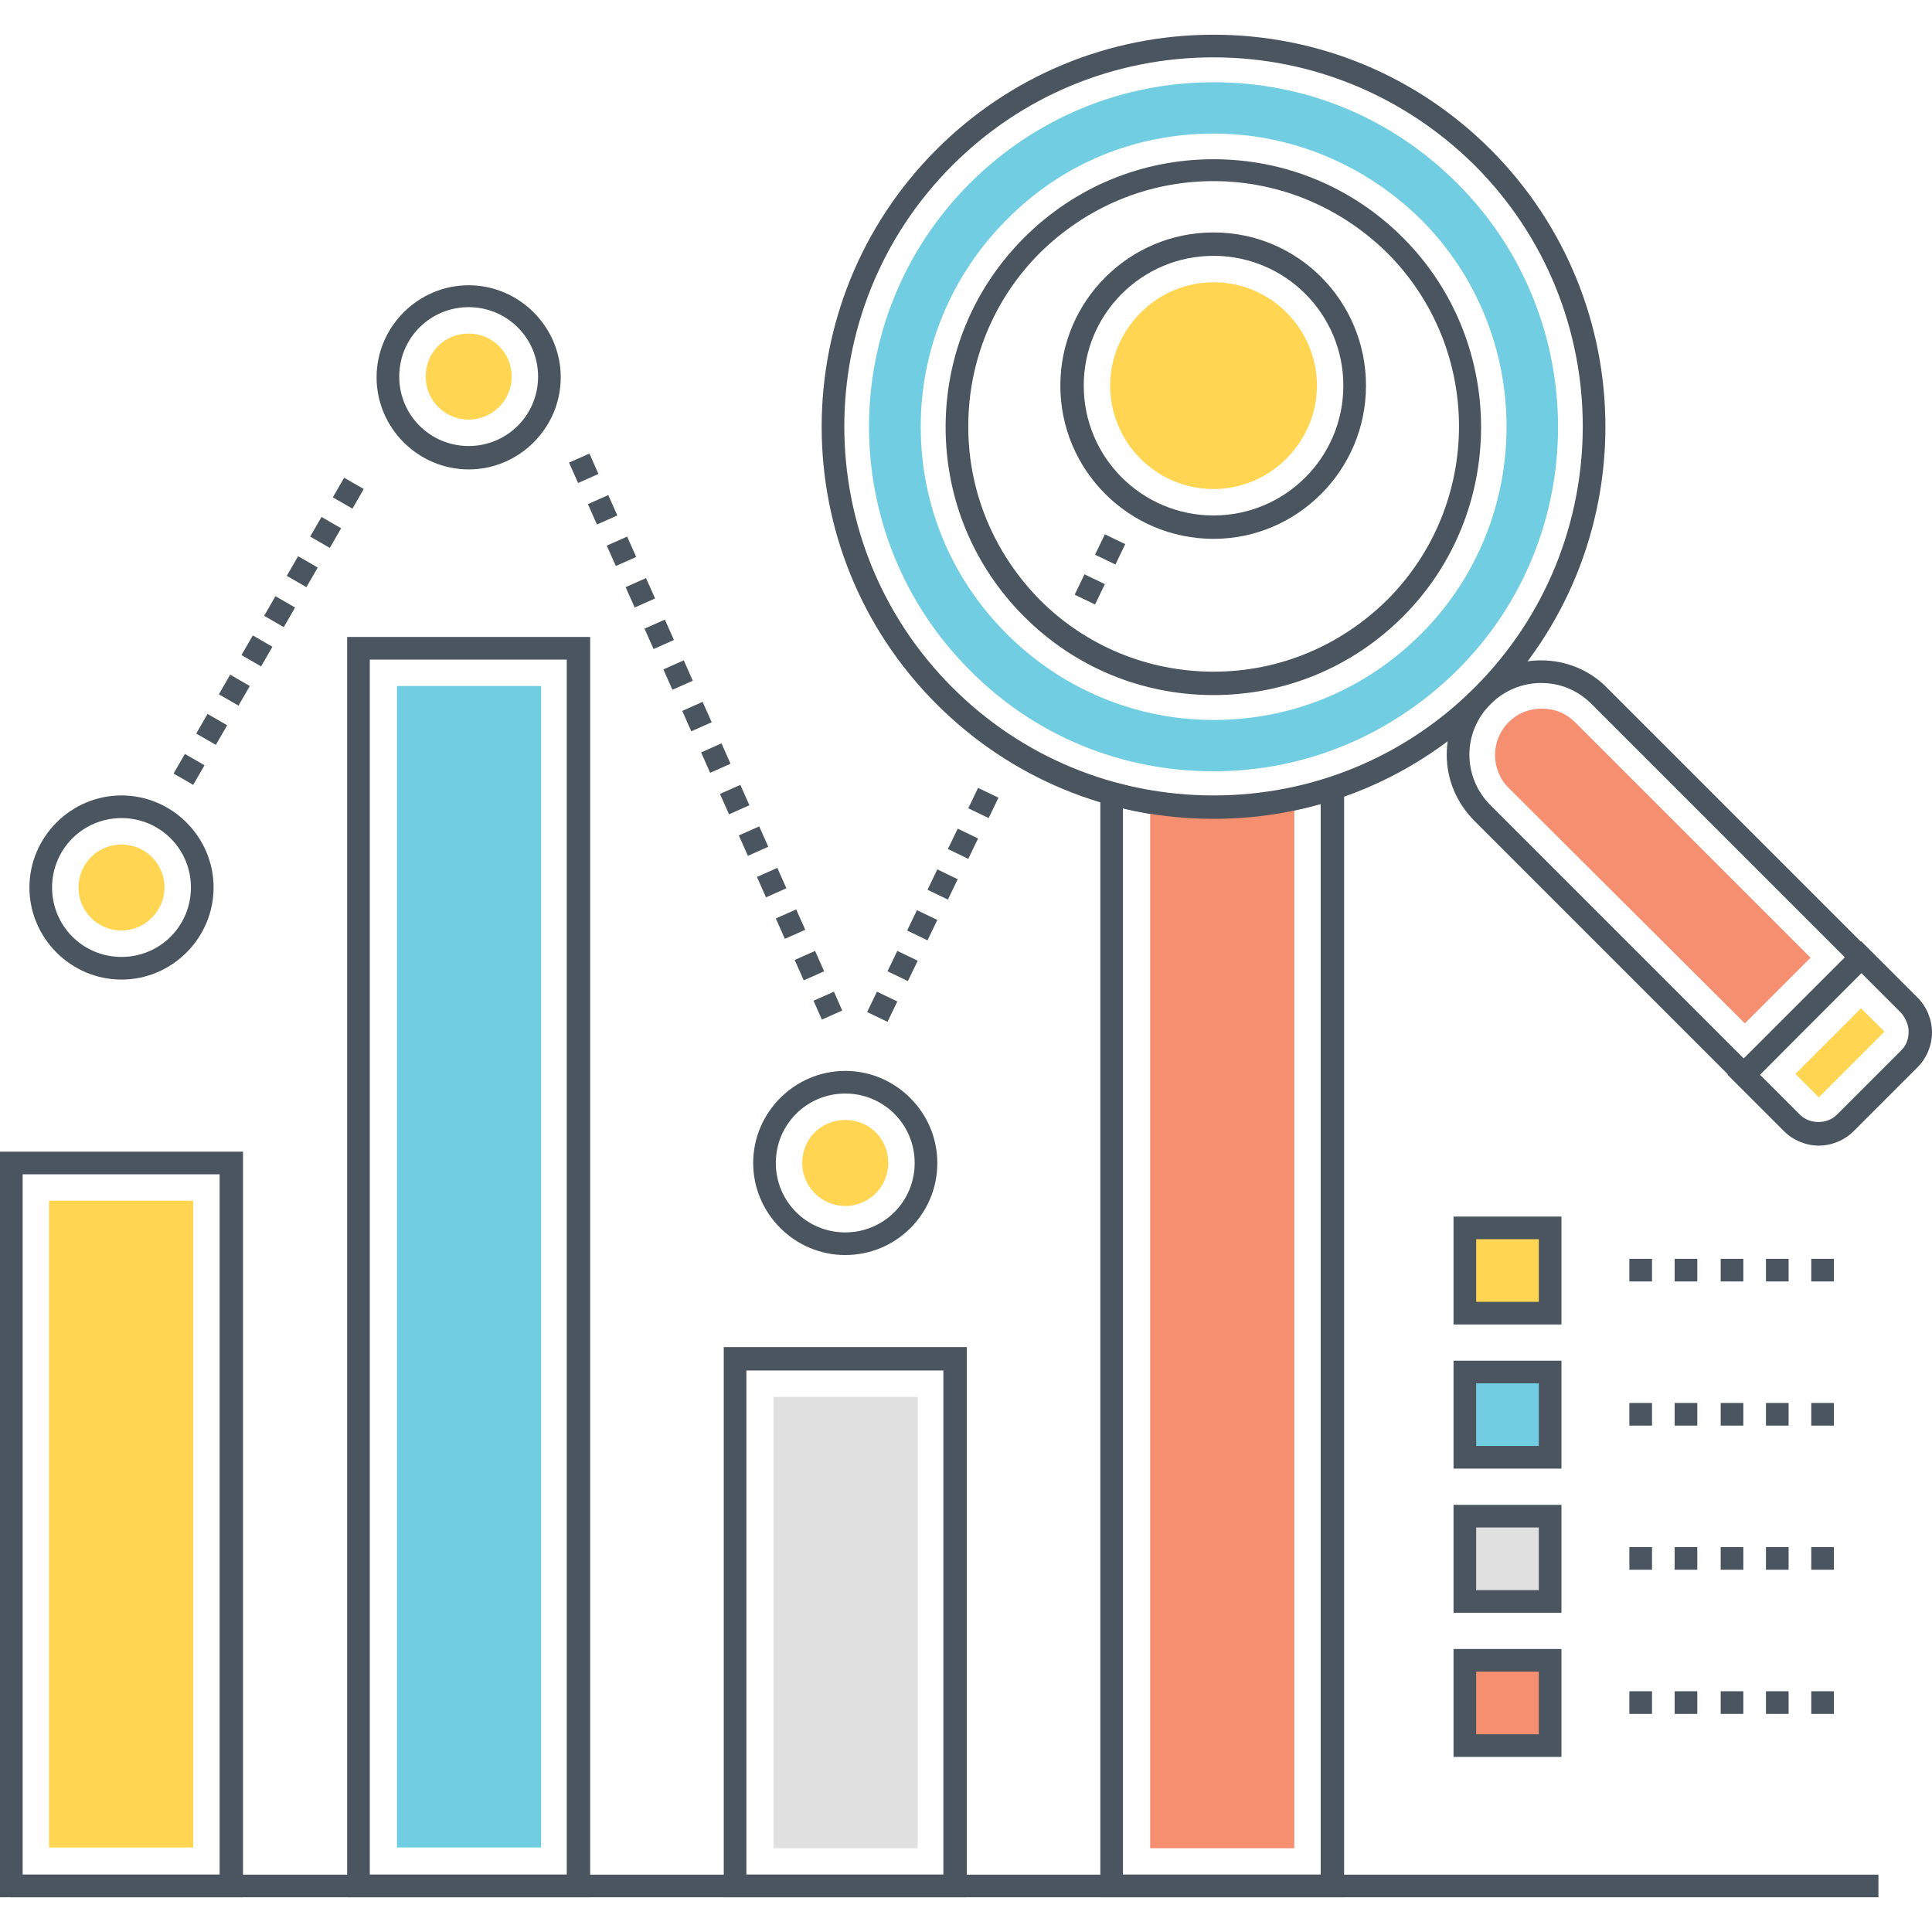 <svg xmlns="http://www.w3.org/2000/svg" class="svg-icon" style="width: 16px; height: 16px;vertical-align: middle;fill: currentColor;overflow: hidden;" viewBox="0 0 1024 1024"><path d="M128.8 1005.6H0v-395.2h128.8v395.2z m-116.8-12h104.4v-371.2H12v371.2z" fill="#4A555F"></path><path d="M26 636.4h76.4v342.8H26z" fill="#FFD552"></path><path d="M312.8 1005.6H184v-668h128.8v668z m-116.8-12h104.4v-644H196v644z" fill="#4A555F"></path><path d="M210.4 363.6h76.4v615.6H210.4z" fill="#71CDE1"></path><path d="M512.4 1005.6H383.6v-291.6h128.8v291.6z m-116.8-12H500v-267.2H395.6v267.2z" fill="#4A555F"></path><path d="M410 740.4h76.4v239.2h-76.4z" fill="#E0E0E0"></path><path d="M712 1005.6h-128.8V412.8l7.6 2c6.4 1.6 12.8 3.2 19.6 4.4 10.8 2 21.6 2.8 32.8 2.8 14 0 28-1.6 41.6-4.4 6.4-1.6 13.2-3.2 19.6-5.2l8-2.4v595.6z m-116.8-12H700V426c-4.4 1.2-8.4 2.4-12.8 3.2-14.4 3.2-29.2 4.8-44 4.8-11.6 0-23.2-0.8-34.8-2.8-4.4-0.8-8.8-1.6-13.2-2.8v565.2z" fill="#4A555F"></path><path d="M686 423.6v556h-76.4V425.2c25.2 4.4 51.2 3.6 76.4-1.6z" fill="#F68F6F"></path><path d="M643.2 434c-55.6 0-107.6-21.6-146.8-60.8-81.2-81.2-81.2-212.8 0-294C535.6 40 588 18.4 643.2 18.4s107.6 21.6 146.8 60.8c81.2 81.2 81.2 212.8 0 294-39.2 39.2-91.2 60.8-146.8 60.8z m0-403.6c-52.4 0-101.6 20.4-138.4 57.2-76.4 76.4-76.4 200.4 0 276.8 36.8 36.8 86 57.2 138.4 57.2 52.4 0 101.6-20.4 138.4-57.2 76.4-76.4 76.4-200.4 0-276.8-37.2-36.8-86.4-57.2-138.4-57.2z m0 338c-38 0-73.6-14.8-100.4-41.6-26.8-26.8-41.6-62.4-41.6-100.4 0-38 14.8-73.6 41.6-100.4 26.8-26.8 62.4-41.6 100.4-41.6 38 0 73.6 14.8 100.4 41.6 55.2 55.2 55.2 145.6 0 200.8-26.8 26.8-62.4 41.6-100.4 41.6z m0-272.4c-34.8 0-67.2 13.6-92 38-24.4 24.4-38 57.2-38 92s13.6 67.2 38 92c24.4 24.4 57.2 38 92 38s67.2-13.6 92-38c50.8-50.8 50.8-133.2 0-184-24.8-24.4-57.6-38-92-38z" fill="#4A555F"></path><path d="M643.2 408.8c-48.8 0-94.8-18.8-129.2-53.6-71.2-71.2-71.2-186.8 0-258 34.4-34.4 80.4-53.6 129.2-53.6 48.8 0 94.4 18.8 129.2 53.6 71.2 71.2 71.2 187.2 0 258-34.8 34.4-80.4 53.6-129.2 53.6z m0-338c-41.6 0-80.4 16-109.6 45.6-29.2 29.2-45.6 68.4-45.6 109.6 0 41.6 16 80.4 45.6 110 29.2 29.2 68.4 45.6 109.6 45.6 41.6 0 80.4-16 110-45.6 60.4-60.4 60.4-159.2 0-219.6-29.6-29.2-68.8-45.6-110-45.6z" fill="#71CDE1"></path><path d="M924.4 578l-142.8-142.8c-9.6-9.6-14.8-22-14.8-35.2 0-13.2 5.2-26 14.8-35.2 9.6-9.6 22-14.8 35.2-14.8 13.2 0 26 5.2 35.2 14.8l142.8 142.8-70.4 70.4z m-107.6-216c-10 0-19.6 4-26.8 11.2-7.2 7.2-11.2 16.8-11.2 26.8s4 19.6 11.2 26.8l134.4 134.4 53.6-53.6-134.4-134.4c-7.2-7.2-16.4-11.2-26.8-11.2z" fill="#4A555F"></path><path d="M799.6 417.6c-9.6-9.6-9.6-25.2 0-34.8 4.8-4.8 10.8-7.2 17.6-7.2 6.8 0 12.8 2.4 17.6 7.2l124.8 124.8-34.8 34.8-125.2-124.8z" fill="#F68F6F"></path><path d="M964 607.2c-6.8 0-13.6-2.8-18.4-7.6l-30-30 70.8-70.8 30 30c4.8 4.8 7.6 11.6 7.6 18.4 0 6.8-2.8 13.6-7.6 18.4l-34 34c-4.8 4.8-11.6 7.6-18.4 7.6z m-31.2-37.6l21.2 21.2c5.2 5.2 14.4 5.2 19.6 0l34-34c2.8-2.8 4-6 4-10 0-3.6-1.6-7.2-4-10l-21.2-21.2-53.6 54z" fill="#4A555F"></path><path d="M964 581.6c-0.4 0-0.4 0-0.4-0.4l-12-12 34.8-34.8 12 12c0.4 0.4 0.4 0.8 0 0.8l-34 34c0 0.4 0 0.4-0.4 0.4z" fill="#FFD552"></path><path d="M248.4 248.8c-26.8 0-48.8-22-48.8-48.8 0-26.8 22-48.8 48.8-48.8S297.2 173.2 297.2 200c0 26.8-22 48.8-48.8 48.8z m0-86c-20.4 0-36.8 16.4-36.8 36.8s16.4 36.8 36.8 36.8 36.8-16.4 36.8-36.8-16.4-36.8-36.8-36.8z" fill="#4A555F"></path><path d="M248.4 222.4c-12.4 0-22.8-10-22.8-22.8s10-22.8 22.8-22.8c12.4 0 22.8 10 22.8 22.8s-10.4 22.8-22.8 22.8z" fill="#FFD552"></path><path d="M448 665.2c-26.8 0-48.8-22-48.8-48.8 0-26.8 22-48.8 48.8-48.8 26.8 0 48.8 22 48.8 48.8 0 27.2-22 48.8-48.8 48.8z m0-85.6c-20.4 0-36.8 16.4-36.8 36.8s16.4 36.8 36.8 36.8 36.8-16.4 36.8-36.8-16.4-36.8-36.8-36.8z" fill="#4A555F"></path><path d="M448 639.2c-12.4 0-22.8-10-22.8-22.8s10-22.8 22.8-22.8 22.8 10 22.8 22.8-10.4 22.8-22.8 22.8z" fill="#FFD552"></path><path d="M643.2 285.6c-44.8 0-81.2-36.4-81.2-81.2s36.4-81.2 81.2-81.2S724 159.6 724 204.4s-36.4 81.2-80.8 81.2z m0-150c-38 0-68.8 30.8-68.8 68.8s30.8 68.8 68.8 68.8S712 242.4 712 204.4s-30.8-68.8-68.8-68.8z" fill="#4A555F"></path><path d="M643.2 259.2c-30.4 0-54.8-24.8-54.8-54.8s24.8-54.8 54.8-54.8c30.4 0 54.8 24.8 54.8 54.8s-24.8 54.8-54.8 54.8z" fill="#FFD552"></path><path d="M64.4 519.2c-26.8 0-48.8-22-48.8-48.8 0-26.8 22-48.8 48.8-48.8 26.8 0 48.8 22 48.8 48.8 0 26.8-22 48.8-48.8 48.8z m0-85.6c-20.4 0-36.8 16.4-36.8 36.8s16.4 36.8 36.8 36.8 36.8-16.4 36.8-36.8-16.4-36.8-36.8-36.8z" fill="#4A555F"></path><path d="M64.4 493.2c-12.4 0-22.8-10-22.8-22.8 0-12.4 10-22.8 22.8-22.8 12.4 0 22.8 10 22.8 22.8 0 12.4-10.4 22.8-22.8 22.8z" fill="#FFD552"></path><path d="M102.4 416l-10.4-6 6-10.4 10.4 6-6 10.4z m12-21.2L104 388.8l6-10.4 10.4 6-6 10.4z m12-20.8L116 368l6-10.4 10.4 6-6 10.4z m12-20.8L128 347.2l6-10.4 10.4 6-6 10.4z m12-20.8L140 326.4l6-10.4 10.4 6-6 10.4z m12-21.2L152 305.2l6-10.4 10.4 6-6 10.4z m12.4-20.8l-10.4-6 6-10.4 10.4 6-6 10.4z m12-20.8l-10.4-6 6-10.4 10.4 6-6 10.4zM435.6 540.4l-4.4-10 10.8-4.8 4.4 10-10.8 4.8z m-9.6-20.8l-4.8-10.8 10.8-4.8 4.8 10.8-10.8 4.8z m-10-22l-4.8-10.8 10.8-4.8 4.8 10.8-10.8 4.8z m-10-22l-4.8-10.8 10.8-4.8 4.8 10.8-10.8 4.8z m-9.6-22l-4.8-10.8 10.8-4.8 4.8 10.8-10.8 4.8z m-10-22l-4.8-10.8 10.8-4.8 4.8 10.8-10.8 4.8z m-10-22l-4.8-10.8 10.8-4.8 4.8 10.8-10.8 4.8z m-10-22l-4.8-10.8 10.8-4.8 4.8 10.8-10.8 4.8z m-10-22l-4.8-10.8 10.8-4.8 4.8 10.8-10.8 4.8zM346.4 344l-4.8-10.8 10.8-4.8 4.8 10.8-10.8 4.8z m-10-22l-4.8-10.8 10.8-4.8 4.8 10.8-10.8 4.8zM326.4 300l-4.8-10.8 10.8-4.8 4.8 10.8-10.8 4.8z m-10-22l-4.8-10.8 10.8-4.8 4.8 10.8-10.8 4.8zM306.4 256l-4.8-10.8 10.8-4.8 4.8 10.8-10.8 4.8zM470.4 541.6l-10.8-5.2 5.2-10.8 10.8 5.2-5.2 10.8z m10.8-21.6l-10.8-5.2 5.2-10.8 10.8 5.2-5.2 10.8z m10.4-21.6l-10.8-5.2 5.2-10.8 10.8 5.2-5.2 10.8z m10.8-21.6l-10.8-5.2 5.2-10.8 10.8 5.2-5.2 10.8z m10.8-21.6l-10.8-5.2 5.2-10.8 10.8 5.2-5.2 10.8z m10.8-21.6l-10.8-5.2 5.2-10.8 10.8 5.2-5.2 10.8zM580.4 320.4l-10.8-5.2 5.2-10.8 10.8 5.2-5.2 10.8z m10.8-21.2l-10.8-5.2 5.2-10.8 10.8 5.2-5.2 10.8zM6 993.6h989.6v12H6z" fill="#4A555F"></path><path d="M776.4 650.8h45.2V696h-45.2z" fill="#FFD552"></path><path d="M776.4 727.2h45.2v45.2h-45.2z" fill="#71CDE1"></path><path d="M776.4 803.6h45.2v45.2h-45.2z" fill="#E0E0E0"></path><path d="M776.4 880h45.2v45.2h-45.2z" fill="#F68F6F"></path><path d="M827.6 702h-57.2v-57.2h57.2v57.2z m-45.2-12h33.2v-33.2h-33.2v33.2z" fill="#4A555F"></path><path d="M827.6 778.4h-57.2v-57.2h57.2v57.2z m-45.2-12h33.2v-33.2h-33.2v33.2z" fill="#4A555F"></path><path d="M827.6 854.8h-57.2v-57.2h57.2v57.2z m-45.2-12h33.2v-33.2h-33.2v33.2z" fill="#4A555F"></path><path d="M827.6 931.2h-57.2v-57.2h57.2v57.2z m-45.2-12h33.2v-33.2h-33.2v33.2z" fill="#4A555F"></path><path d="M972 679.2h-12v-12h12v12z m-24 0h-12v-12h12v12z m-24 0h-12v-12h12v12z m-24.4 0h-12v-12h12v12z m-24 0h-12v-12h12v12z" fill="#4A555F"></path><path d="M972 755.6h-12v-12h12v12z m-24 0h-12v-12h12v12z m-24 0h-12v-12h12v12z m-24.4 0h-12v-12h12v12z m-24 0h-12v-12h12v12z" fill="#4A555F"></path><path d="M972 832h-12v-12h12v12z m-24 0h-12v-12h12v12z m-24 0h-12v-12h12v12z m-24.4 0h-12v-12h12v12z m-24 0h-12v-12h12v12z" fill="#4A555F"></path><path d="M972 908.4h-12v-12h12v12z m-24 0h-12v-12h12v12z m-24 0h-12v-12h12v12z m-24.4 0h-12v-12h12v12z m-24 0h-12v-12h12v12z" fill="#4A555F"></path></svg>